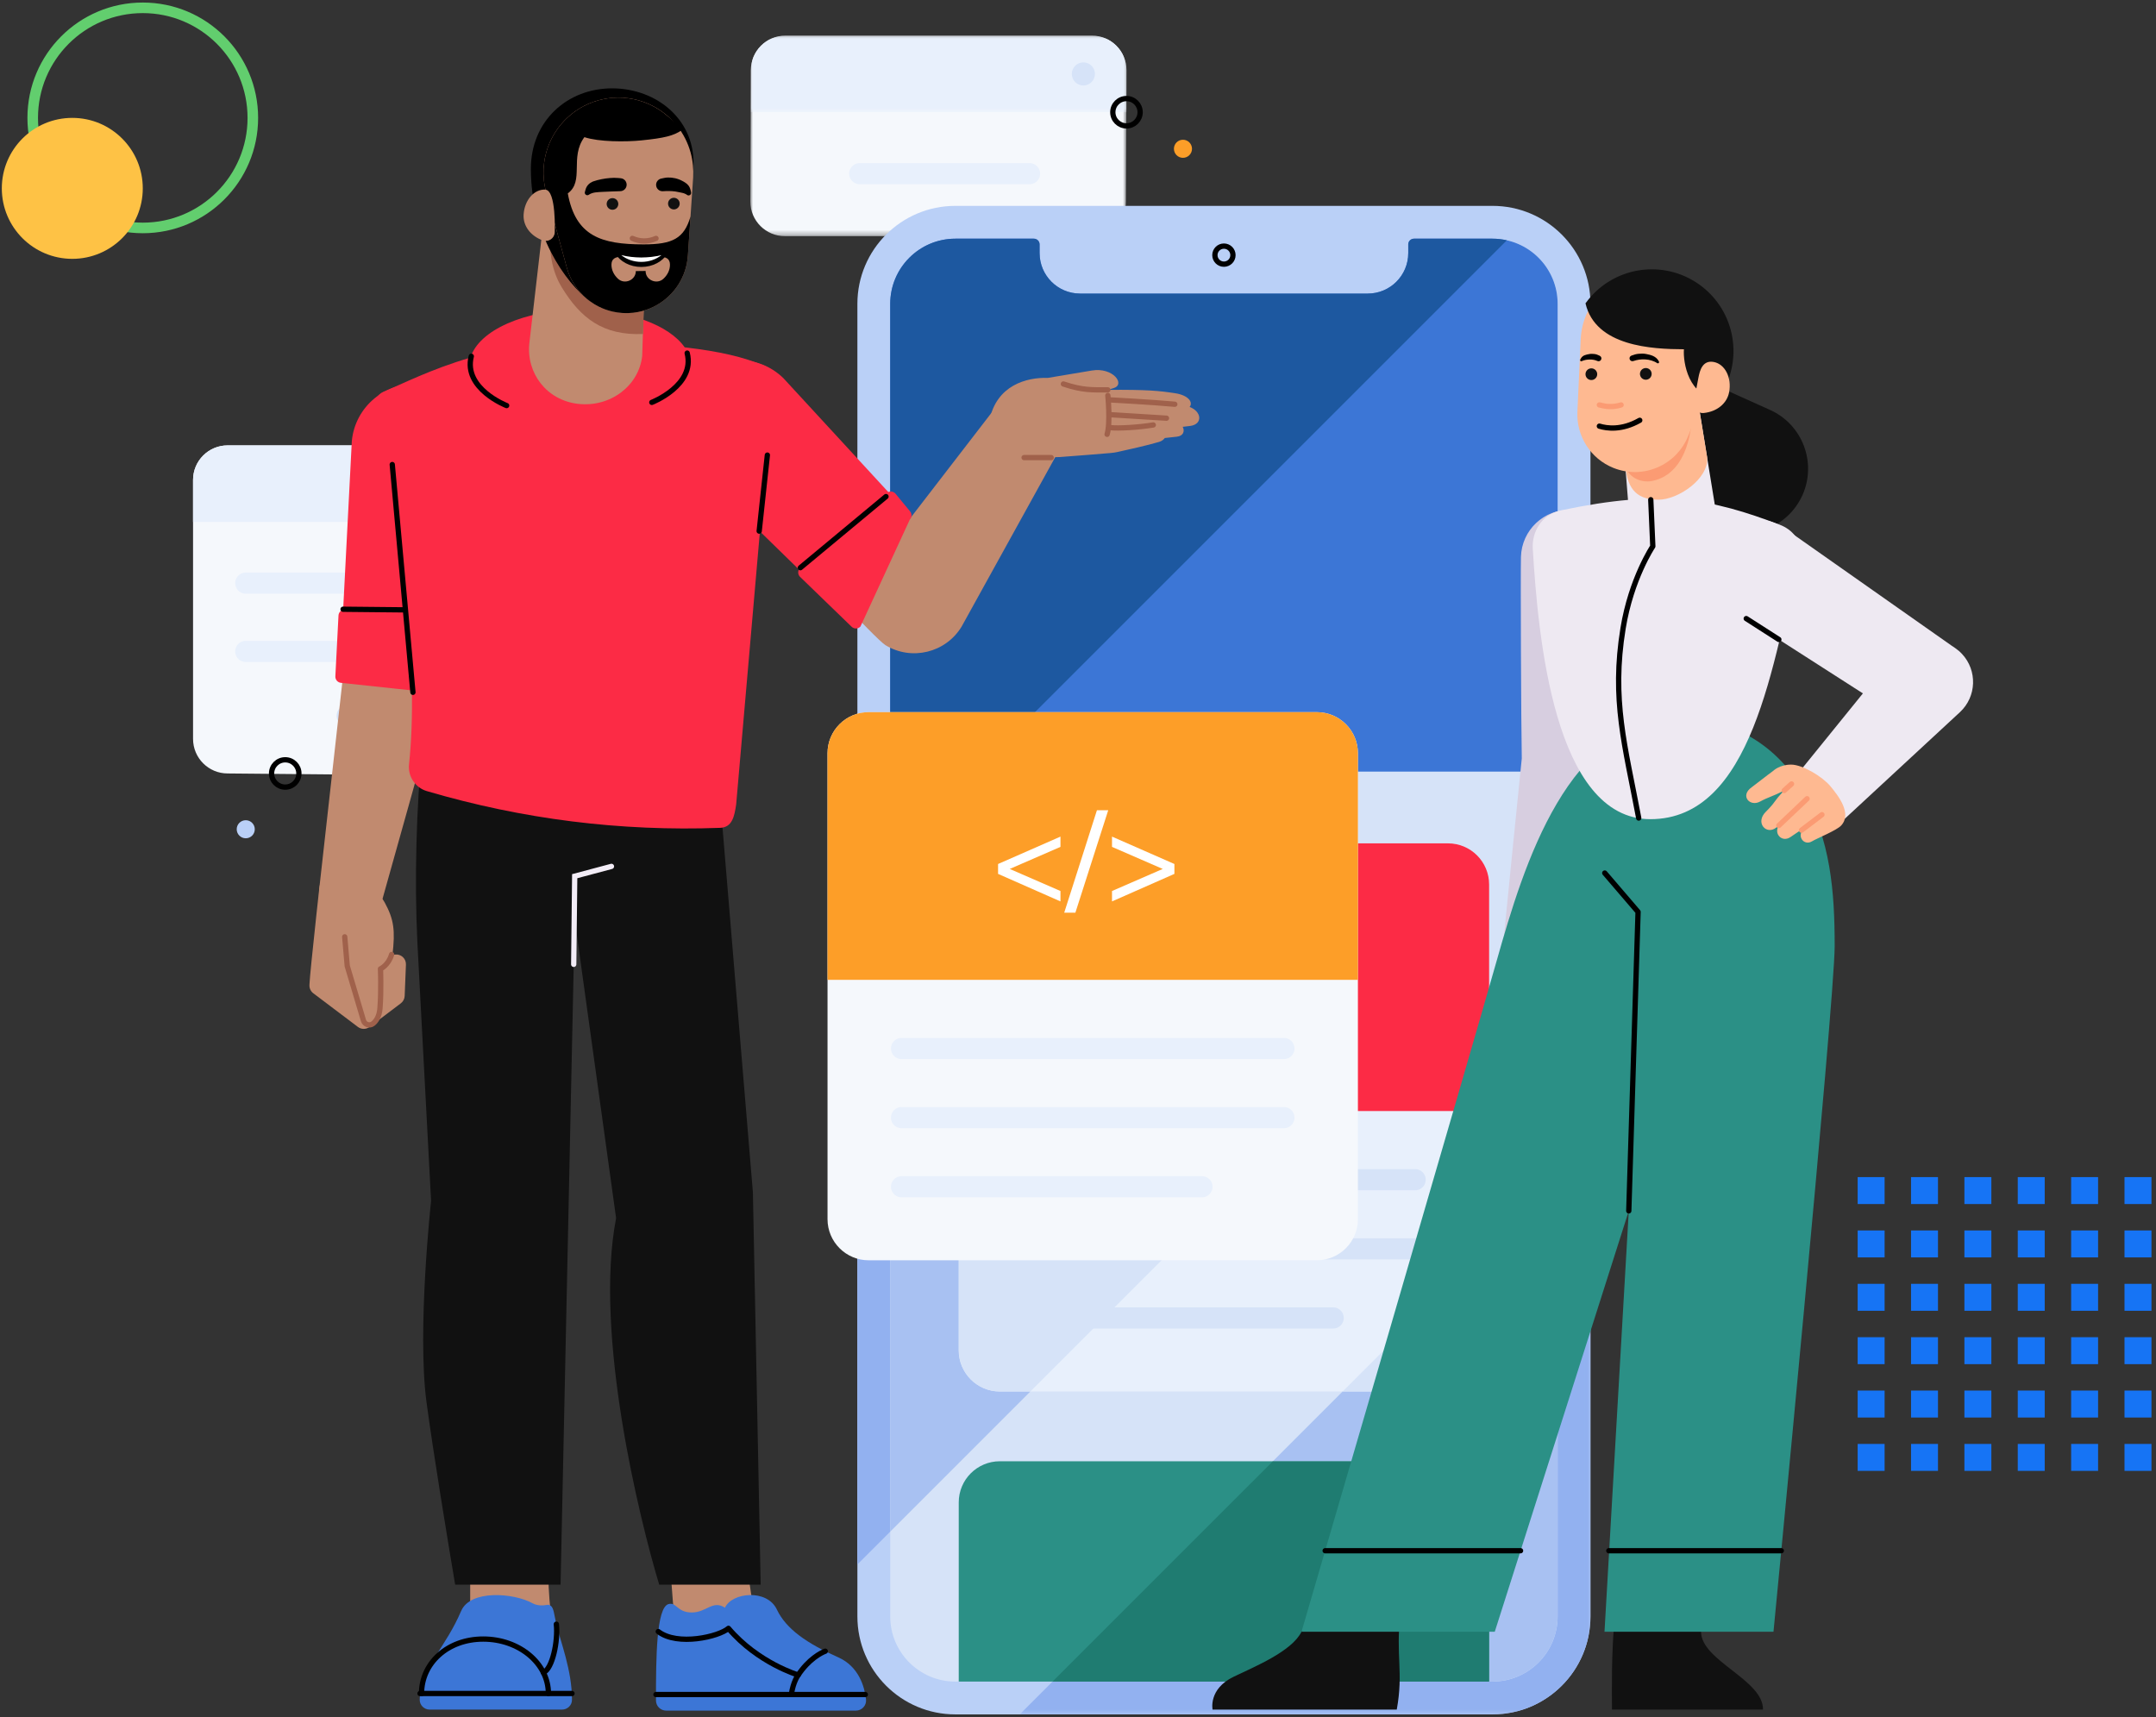 <svg width="408" height="325" viewBox="0 0 408 325" fill="none" xmlns="http://www.w3.org/2000/svg">
<rect x="0" y="0" width="408" height="325" fill="#333333" stroke="none"/>
<path fill-rule="evenodd" clip-rule="evenodd" d="M114.36 147.025L43.074 146.371C39.462 146.371 36.533 143.443 36.533 139.83V90.828C36.533 87.215 39.462 84.287 43.074 84.287H114.36C117.973 84.287 120.901 87.215 120.901 90.828V139.83C120.901 143.443 117.973 147.025 114.36 147.025Z" fill="#F5F8FC"/>
<path d="M65.702 135.455H91.732" stroke="#D6E3F8" stroke-width="4" stroke-linecap="round" stroke-linejoin="round"/>
<path d="M46.504 123.275H110.93" stroke="#E8F0FC" stroke-width="4" stroke-linecap="round" stroke-linejoin="round"/>
<path d="M46.504 110.352H110.93" stroke="#E8F0FC" stroke-width="4" stroke-linecap="round" stroke-linejoin="round"/>
<path fill-rule="evenodd" clip-rule="evenodd" d="M120.901 98.782V90.828C120.901 87.215 117.973 84.287 114.36 84.287H43.074C39.462 84.287 36.533 87.215 36.533 90.828V98.782H120.901Z" fill="#E8F0FC"/>
<path fill-rule="evenodd" clip-rule="evenodd" d="M115.307 91.535C115.307 90.326 114.327 89.347 113.119 89.347C111.911 89.347 110.932 90.326 110.932 91.535C110.932 92.743 111.911 93.723 113.119 93.723C114.327 93.723 115.307 92.743 115.307 91.535Z" fill="white"/>
<mask id="mask0" mask-type="alpha" maskUnits="userSpaceOnUse" x="141" y="6" width="73" height="39">
<path d="M141.992 6.744H213.173V44.692H141.992V6.744Z" fill="white"/>
</mask>
<g mask="url(#mask0)">
<path fill-rule="evenodd" clip-rule="evenodd" d="M206.529 44.692H148.532C144.92 44.692 141.992 41.764 141.992 38.152L142.095 13.285C142.095 9.673 145.023 6.744 148.636 6.744H206.633C210.245 6.744 213.173 9.673 213.173 13.285L213.07 38.152C213.07 41.764 210.141 44.692 206.529 44.692Z" fill="#F5F8FC"/>
</g>
<mask id="mask1" mask-type="alpha" maskUnits="userSpaceOnUse" x="142" y="6" width="72" height="16">
<path d="M142.095 6.744H213.174V21.239H142.095V6.744Z" fill="white"/>
</mask>
<g mask="url(#mask1)">
<path fill-rule="evenodd" clip-rule="evenodd" d="M213.174 21.239V13.284C213.174 9.672 210.245 6.744 206.633 6.744H148.636C145.023 6.744 142.095 9.672 142.095 13.284V21.239H213.174Z" fill="#E8F0FC"/>
</g>
<path fill-rule="evenodd" clip-rule="evenodd" d="M207.205 13.992C207.205 12.783 206.225 11.804 205.016 11.804C203.809 11.804 202.829 12.783 202.829 13.992C202.829 15.2 203.809 16.18 205.016 16.18C206.225 16.18 207.205 15.2 207.205 13.992Z" fill="#D6E3F8"/>
<path d="M162.694 32.865H194.83" stroke="#E8F0FC" stroke-width="4" stroke-linecap="round" stroke-linejoin="round"/>
<path fill-rule="evenodd" clip-rule="evenodd" d="M282.433 324.439H180.798C170.555 324.439 162.252 316.136 162.252 305.893V57.503C162.252 47.261 170.555 38.958 180.798 38.958H282.433C292.675 38.958 300.979 47.261 300.979 57.503V305.893C300.979 316.136 292.675 324.439 282.433 324.439Z" fill="#BAD0F7"/>
<path fill-rule="evenodd" clip-rule="evenodd" d="M282.431 45.169H267.581C266.982 45.169 266.497 45.654 266.497 46.252V47.895C266.497 52.128 263.065 55.559 258.832 55.559H204.398C200.164 55.559 196.733 52.128 196.733 47.895V46.252C196.733 45.654 196.247 45.169 195.649 45.169H180.798C173.985 45.169 168.463 50.691 168.463 57.503V305.893C168.463 312.706 173.985 318.229 180.798 318.229H282.432C289.245 318.229 294.767 312.706 294.767 305.893V57.503C294.767 50.691 289.244 45.169 282.431 45.169Z" fill="#D6E3F8"/>
<path fill-rule="evenodd" clip-rule="evenodd" d="M294.767 146.022V57.503C294.767 50.691 289.244 45.168 282.431 45.168H267.581C266.982 45.168 266.496 45.653 266.496 46.252V47.895C266.496 52.128 263.065 55.559 258.832 55.559H204.398C200.164 55.559 196.733 52.128 196.733 47.895V46.252C196.733 45.653 196.247 45.168 195.649 45.168H180.798C173.985 45.168 168.463 50.691 168.463 57.503V146.022H294.767Z" fill="#3C76D6"/>
<path fill-rule="evenodd" clip-rule="evenodd" d="M285.152 45.479C284.276 45.282 283.367 45.168 282.431 45.168H267.581C266.982 45.168 266.497 45.654 266.497 46.252V47.895C266.497 52.128 263.065 55.559 258.832 55.559H204.398C200.164 55.559 196.733 52.128 196.733 47.895V46.252C196.733 45.654 196.247 45.168 195.649 45.168H180.798C173.985 45.168 168.463 50.691 168.463 57.503V146.022H184.607C218.122 112.508 251.637 78.993 285.152 45.479Z" fill="#1D58A0"/>
<path fill-rule="evenodd" clip-rule="evenodd" d="M281.801 318.229V284.315C281.801 280.018 278.318 276.534 274.021 276.534H189.213C184.915 276.534 181.432 280.018 181.432 284.315V318.229H281.801Z" fill="#2B9086"/>
<path fill-rule="evenodd" clip-rule="evenodd" d="M274.02 263.329H189.212C184.915 263.329 181.431 259.845 181.431 255.548V167.378C181.431 163.081 184.915 159.597 189.212 159.597H274.02C278.317 159.597 281.801 163.081 281.801 167.378V255.548C281.801 259.845 278.317 263.329 274.02 263.329Z" fill="#E8F0FC"/>
<path fill-rule="evenodd" clip-rule="evenodd" d="M281.801 210.253V167.379C281.801 163.082 278.318 159.599 274.021 159.599H189.213C184.915 159.599 181.432 163.082 181.432 167.379V210.253H281.801Z" fill="#FC2B45"/>
<path d="M195.433 223.252H267.799" stroke="#D6E3F8" stroke-width="4" stroke-linecap="round" stroke-linejoin="round"/>
<path d="M195.433 236.333H267.799" stroke="#D6E3F8" stroke-width="4" stroke-linecap="round" stroke-linejoin="round"/>
<path d="M195.433 249.414H252.293" stroke="#D6E3F8" stroke-width="4" stroke-linecap="round" stroke-linejoin="round"/>
<mask id="mask2" mask-type="alpha" maskUnits="userSpaceOnUse" x="192" y="216" width="109" height="109">
<path d="M192.97 216.432H300.98V324.44H192.97V216.432Z" fill="white"/>
</mask>
<g mask="url(#mask2)">
<path fill-rule="evenodd" clip-rule="evenodd" d="M300.98 216.432L294.769 222.643V305.894C294.769 312.706 289.246 318.229 282.434 318.229H281.802H199.181L192.97 324.44H282.434C287.875 324.44 292.769 322.096 296.162 318.364C296.361 318.144 296.556 317.92 296.745 317.69C297.123 317.232 297.479 316.756 297.813 316.263C298.146 315.77 298.456 315.26 298.741 314.734C300.169 312.106 300.98 309.095 300.98 305.894V216.432Z" fill="#92B1F0"/>
</g>
<path fill-rule="evenodd" clip-rule="evenodd" d="M281.801 255.549C281.801 259.846 278.317 263.329 274.02 263.329H254.08L240.875 276.535H274.02C278.317 276.535 281.801 280.018 281.801 284.315V318.228H282.433C289.246 318.228 294.768 312.706 294.768 305.894V222.643L281.801 235.61V255.549Z" fill="#A8C1F2"/>
<path fill-rule="evenodd" clip-rule="evenodd" d="M274.02 276.535H240.875L199.18 318.229H281.801V284.315C281.801 280.018 278.317 276.535 274.02 276.535Z" fill="#1F7C71"/>
<path fill-rule="evenodd" clip-rule="evenodd" d="M274.02 263.33C278.317 263.33 281.8 259.846 281.8 255.549V235.61L254.08 263.33H274.02Z" fill="#D6E3F8"/>
<path fill-rule="evenodd" clip-rule="evenodd" d="M168.462 210.253H162.252V296.062L168.462 289.852V210.253Z" fill="#92B1F0"/>
<path fill-rule="evenodd" clip-rule="evenodd" d="M194.986 263.33H189.212C184.915 263.33 181.431 259.846 181.431 255.549V210.253H181.43H168.463V289.851L194.986 263.33Z" fill="#A8C1F2"/>
<path fill-rule="evenodd" clip-rule="evenodd" d="M195.434 249.414H208.903L221.984 236.333H195.434H221.984L235.065 223.252H195.434H235.065L248.065 210.253H181.432V255.549C181.432 259.846 184.915 263.33 189.213 263.33H194.986L208.903 249.414H195.434Z" fill="#D6E3F8"/>
<path fill-rule="evenodd" clip-rule="evenodd" d="M249.189 238.501H164.382C160.084 238.501 156.6 235.017 156.6 230.72V142.55C156.6 138.253 160.084 134.769 164.382 134.769H249.189C253.486 134.769 256.97 138.253 256.97 142.55V230.72C256.97 235.017 253.486 238.501 249.189 238.501Z" fill="#F5F8FC"/>
<path fill-rule="evenodd" clip-rule="evenodd" d="M256.971 185.425V142.551C256.971 138.254 253.487 134.771 249.19 134.771H164.382C160.085 134.771 156.601 138.254 156.601 142.551V185.425H256.971Z" fill="#FD9E28"/>
<path d="M170.604 198.423H242.969" stroke="#E8F0FC" stroke-width="4" stroke-linecap="round" stroke-linejoin="round"/>
<path d="M170.604 211.503H242.969" stroke="#E8F0FC" stroke-width="4" stroke-linecap="round" stroke-linejoin="round"/>
<path d="M170.604 224.584H227.463" stroke="#E8F0FC" stroke-width="4" stroke-linecap="round" stroke-linejoin="round"/>
<path fill-rule="evenodd" clip-rule="evenodd" d="M56.562 146.371C56.562 144.944 55.404 143.787 53.977 143.787C52.549 143.787 51.392 144.944 51.392 146.371C51.392 147.799 52.549 148.956 53.977 148.956C55.404 148.956 56.562 147.799 56.562 146.371Z" stroke="black" stroke-linecap="round" stroke-linejoin="round"/>
<path fill-rule="evenodd" clip-rule="evenodd" d="M215.758 21.239C215.758 19.811 214.601 18.654 213.174 18.654C211.746 18.654 210.589 19.811 210.589 21.239C210.589 22.666 211.746 23.823 213.174 23.823C214.601 23.823 215.758 22.666 215.758 21.239Z" stroke="black" stroke-linecap="round" stroke-linejoin="round"/>
<path fill-rule="evenodd" clip-rule="evenodd" d="M225.573 28.157C225.573 27.212 224.807 26.447 223.863 26.447C222.918 26.447 222.153 27.212 222.153 28.157C222.153 29.101 222.918 29.867 223.863 29.867C224.807 29.867 225.573 29.101 225.573 28.157Z" fill="#FD9E28"/>
<path fill-rule="evenodd" clip-rule="evenodd" d="M48.214 156.93C48.214 155.987 47.449 155.221 46.505 155.221C45.56 155.221 44.794 155.987 44.794 156.93C44.794 157.875 45.56 158.64 46.505 158.64C47.449 158.64 48.214 157.875 48.214 156.93Z" fill="#BAD0F7"/>
<path fill-rule="evenodd" clip-rule="evenodd" d="M233.325 48.283C233.325 47.339 232.559 46.573 231.616 46.573C230.671 46.573 229.905 47.339 229.905 48.283C229.905 49.227 230.671 49.993 231.616 49.993C232.559 49.993 233.325 49.227 233.325 48.283Z" stroke="black" stroke-linecap="round" stroke-linejoin="round"/>
<path fill-rule="evenodd" clip-rule="evenodd" d="M305.523 306.547C304.925 313.483 305.045 318.505 305.045 323.528H333.625C333.744 317.908 321.905 314.278 321.905 308.798V305.668C321.905 301.16 318.251 297.506 313.743 297.506C309.403 297.506 305.821 300.902 305.592 305.237L305.523 306.547Z" fill="#111111"/>
<path fill-rule="evenodd" clip-rule="evenodd" d="M246.294 308.798C244.453 312.536 237.327 315.443 233.437 317.322C228.633 319.642 229.468 323.528 229.468 323.528H264.324C265.622 316.331 264.099 313.57 265.003 305.351C267.648 294.57 251.876 293.463 248.362 304.514C248.362 304.514 247.639 306.43 246.294 308.798Z" fill="#111111"/>
<path fill-rule="evenodd" clip-rule="evenodd" d="M318.812 83.698C316.044 89.848 318.786 97.079 324.936 99.846C331.087 102.614 338.316 99.872 341.085 93.722C343.853 87.571 341.111 80.342 334.96 77.573L323.824 72.561L318.812 83.698Z" fill="#111111"/>
<path fill-rule="evenodd" clip-rule="evenodd" d="M324.88 102.38C327.7 98.18 333.39 97.059 337.591 99.879L369.36 122.214L369.972 122.624C370.442 122.943 370.884 123.319 371.288 123.752C374.223 126.895 374.056 131.821 370.913 134.757L348.94 155.098C346.695 157.199 343.182 157.334 340.776 155.302C338.183 153.11 337.856 149.232 340.047 146.638L352.536 131.22L327.801 115.356C327.669 115.277 327.511 115.178 327.381 115.091C323.18 112.271 322.061 106.58 324.88 102.38Z" fill="#EEE9F2"/>
<path fill-rule="evenodd" clip-rule="evenodd" d="M284.089 182.862C284.322 179.484 287.981 143.535 287.981 143.535C287.855 137.305 287.738 108.563 287.825 105.386C287.964 100.331 292.174 96.345 297.23 96.484C302.249 96.621 306.213 100.777 306.135 105.783C306.084 108.961 304.73 137.541 304.326 143.89C304.326 143.89 296.995 181.38 296.23 184.679L284.089 182.862Z" fill="#D7CEE0"/>
<path fill-rule="evenodd" clip-rule="evenodd" d="M246.294 308.798C246.294 308.798 278.089 200.001 283.235 181.807C288.364 163.673 296.743 135.97 318.246 135.97C328.086 135.97 336.648 141.436 341.065 149.497H341.066C341.069 149.503 341.072 149.509 341.076 149.516C341.099 149.556 341.121 149.597 341.144 149.639C346.461 158.935 347.192 168.81 347.192 179.05C347.192 189.341 335.614 308.798 335.614 308.798H303.635L308.23 229.148L282.868 308.798H246.294Z" fill="#2B9086"/>
<path fill-rule="evenodd" clip-rule="evenodd" d="M336.837 99.318C339.164 100.199 341.009 102.362 340.486 104.593C335.565 125.579 331.581 155.024 312.305 155.024C294.079 155.024 291.055 120.293 290.059 103.816C289.883 100.891 291.503 97.401 295.437 96.573C314.764 92.503 323.863 94.4 336.837 99.318Z" fill="#EEE9F2"/>
<path d="M336.627 121.016L330.458 117.06" stroke="black" stroke-linecap="round" stroke-linejoin="round"/>
<path d="M308.23 229.148L309.986 172.569L303.682 165.216" stroke="black" stroke-linecap="round" stroke-linejoin="round"/>
<path d="M337.089 293.464H304.453" stroke="black" stroke-linecap="round" stroke-linejoin="round"/>
<path d="M287.75 293.464H250.774" stroke="black" stroke-linecap="round" stroke-linejoin="round"/>
<path fill-rule="evenodd" clip-rule="evenodd" d="M308.548 100.471L306.811 78.745L321.584 77.543L325.006 98.556C322.623 105.741 310.008 104.741 308.548 100.471Z" fill="#EEE9F2"/>
<path fill-rule="evenodd" clip-rule="evenodd" d="M313.851 94.567C317.543 94.567 323.41 90.624 323.061 86.538L321.583 77.543L306.81 78.744L307.537 87.8C307.886 91.886 309.154 94.567 313.851 94.567Z" fill="#FEB991"/>
<path fill-rule="evenodd" clip-rule="evenodd" d="M312.557 91.035C318.619 89.891 320.238 82.695 320.199 77.655L306.811 78.744L307.257 84.302C307.474 86.856 307.601 88.429 307.601 88.429C308.491 90.624 310.827 91.362 312.557 91.035Z" fill="#FB9B73"/>
<path d="M312.392 94.567L312.777 103.391C312.777 103.391 308.687 109.47 307.148 118.907C304.936 132.472 307.512 141.025 310.108 154.808" stroke="black" stroke-linecap="round" stroke-linejoin="round"/>
<path fill-rule="evenodd" clip-rule="evenodd" d="M331.491 148.982C331.96 148.655 334.237 146.839 335.567 145.875C335.567 145.875 336.746 144.704 338.931 144.696C341.117 144.688 344.876 146.977 346.377 148.778C347.878 150.579 350.52 153.955 348.418 156.229C347.568 157.149 343.869 158.635 342.876 159.229C341.318 160.159 339.77 158.037 341.554 156.692C342.521 155.962 342.314 156.123 342.633 155.881C342.63 155.879 342.626 155.877 342.622 155.875C341.19 156.817 339.779 157.749 338.833 158.405C337.259 159.495 335.591 157.82 336.628 156.217C336.459 156.353 336.292 156.487 336.144 156.606C334.281 158.107 332.072 155.696 334.165 153.622C336.142 151.663 335.55 151.737 337.641 149.607C335.468 150.716 334.588 150.863 333.088 151.683C331.118 152.759 329.222 150.564 331.491 148.982Z" fill="#FEB991"/>
<path d="M336.627 156.218L341.97 151.151" stroke="#FB9B73" stroke-linecap="round" stroke-linejoin="round"/>
<path d="M340.917 157.106L344.783 154.176" stroke="#FB9B73" stroke-linecap="round" stroke-linejoin="round"/>
<path d="M337.641 149.607L339.025 148.357" stroke="#FB9B73" stroke-linecap="round" stroke-linejoin="round"/>
<path fill-rule="evenodd" clip-rule="evenodd" d="M324.591 69.679L319.476 82.488C317.248 88.067 310.919 90.784 305.339 88.556C300.928 86.795 298.31 82.451 298.506 77.96L299.133 64.182C299.464 56.895 305.64 51.258 312.926 51.589C320.213 51.92 325.851 58.095 325.519 65.381C325.451 66.88 325.113 68.358 324.591 69.679Z" fill="#FEB991"/>
<path fill-rule="evenodd" clip-rule="evenodd" d="M300.039 57.407C305.018 50.475 314.673 48.892 321.605 53.871C328.536 58.85 330.119 68.504 325.141 75.436C319.549 75.133 318.472 68.586 318.664 66.097C312.597 66.077 301.936 65.546 300.039 57.407Z" fill="#111111"/>
<path fill-rule="evenodd" clip-rule="evenodd" d="M321.405 71.485L320.528 76.111C320.313 77.253 321.261 78.279 322.417 78.159C324.912 77.901 326.811 76.367 327.217 74.222C327.739 71.467 326.441 68.907 324.317 68.504C322.194 68.102 321.667 70.104 321.405 71.485Z" fill="#FEB991"/>
<path fill-rule="evenodd" clip-rule="evenodd" d="M300.039 70.813C300.039 71.425 300.535 71.921 301.148 71.921C301.76 71.921 302.257 71.425 302.257 70.813C302.257 70.201 301.76 69.704 301.148 69.704C300.535 69.704 300.039 70.201 300.039 70.813Z" fill="#111111"/>
<path fill-rule="evenodd" clip-rule="evenodd" d="M310.343 70.755C310.343 71.367 310.839 71.864 311.451 71.864C312.064 71.864 312.56 71.367 312.56 70.755C312.56 70.143 312.064 69.647 311.451 69.647C310.839 69.647 310.343 70.143 310.343 70.755Z" fill="#111111"/>
<path fill-rule="evenodd" clip-rule="evenodd" d="M302.282 68.314C301.866 68.121 301.369 68.03 300.853 68.037C300.596 68.042 300.332 68.058 300.072 68.11C299.82 68.168 299.547 68.232 299.329 68.342C299.224 68.395 299.097 68.353 299.044 68.248C299.011 68.185 299.014 68.113 299.045 68.054L299.129 67.895C299.495 67.2 300.144 67.125 300.75 67.005C301.059 66.941 301.384 66.96 301.707 66.992C302.031 67.021 302.354 67.138 302.649 67.289L302.757 67.344C303.022 67.48 303.127 67.805 302.991 68.071C302.858 68.329 302.543 68.436 302.282 68.314Z" fill="black"/>
<path fill-rule="evenodd" clip-rule="evenodd" d="M308.792 67.277C309.217 67.116 309.666 66.978 310.13 66.95C310.59 66.9 311.06 66.904 311.516 66.991C311.972 67.07 312.422 67.184 312.842 67.373C313.258 67.573 313.64 67.858 313.882 68.319L313.937 68.424C313.996 68.537 313.954 68.676 313.84 68.735C313.761 68.778 313.666 68.768 313.598 68.718C313.305 68.506 312.914 68.349 312.544 68.228C312.165 68.11 311.772 68.044 311.38 68.019C310.598 67.961 309.817 68.079 309.087 68.326C308.803 68.421 308.495 68.269 308.399 67.985C308.305 67.708 308.449 67.407 308.721 67.303L308.792 67.277Z" fill="black"/>
<path d="M310.305 79.539C306.924 81.476 304.102 81.088 302.663 80.646" stroke="black" stroke-linecap="round" stroke-linejoin="round"/>
<path d="M306.778 76.63C305.063 77.153 303.825 76.925 302.664 76.63" stroke="#FB9B73" stroke-linecap="round"/>
<path fill-rule="evenodd" clip-rule="evenodd" d="M199.84 75.114C196.558 72.454 191.74 72.957 189.079 76.239L172.138 98.222L165.03 91.059C161.415 95.786 156.897 99.861 152.309 103.599C151.813 104.004 151.309 104.395 150.81 104.793C150.81 104.793 165.708 120.964 167.565 122.095C172.51 125.104 178.959 123.535 181.969 118.59L201.759 82.778C203.723 79.558 202.851 77.556 199.84 75.114Z" fill="#C18A6F"/>
<path fill-rule="evenodd" clip-rule="evenodd" d="M225.124 77.014C225.827 76.141 224.916 74.802 222.378 74.415C219.286 73.944 217.133 73.728 209.651 73.778C210.026 73.66 210.376 73.555 210.679 73.469C213.095 72.789 210.636 69.429 206.595 70.124C203.419 70.67 198.296 71.514 198.296 71.514C194.285 71.38 188.593 72.899 187.256 79.505C185.921 86.111 190.653 86.552 196.195 86.51C197.848 86.497 199.226 86.56 200.562 86.492V86.492L200.588 86.49C201.835 86.425 210.16 85.731 210.16 85.731C210.596 85.696 211.026 85.633 211.454 85.541C213.046 85.195 217.189 84.277 219.353 83.625C219.844 83.477 220.194 83.208 220.424 82.89C221.372 82.79 222.172 82.703 222.704 82.641C223.932 82.501 224.24 81.615 223.82 80.771C224.385 80.717 224.883 80.661 225.282 80.601C227.645 80.25 227.4 77.861 225.124 77.014Z" fill="#C18A6F"/>
<path d="M201.234 72.666C204.891 73.886 206.604 73.782 209.648 73.777" stroke="#A0614B" stroke-linecap="round" stroke-linejoin="round"/>
<path d="M209.648 74.832C209.648 74.832 210.169 80.037 209.507 82.194" stroke="#A0614B" stroke-linecap="round" stroke-linejoin="round"/>
<path d="M222.318 76.501C218.042 76.098 209.742 75.658 209.742 75.658" stroke="#A0614B" stroke-linecap="round" stroke-linejoin="round"/>
<path d="M220.744 79.14L210.015 78.471" stroke="#A0614B" stroke-linecap="round" stroke-linejoin="round"/>
<path d="M218.247 80.419C215.557 80.866 211.582 81.122 210.015 80.917" stroke="#A0614B" stroke-linecap="round" stroke-linejoin="round"/>
<path d="M193.8 86.597H198.929" stroke="#A0614B" stroke-linecap="round" stroke-linejoin="round"/>
<path fill-rule="evenodd" clip-rule="evenodd" d="M172.172 96.716L169.43 93.391C169.081 93.02 168.546 92.924 168.1 93.117L148.225 71.54C143.5 66.945 135.945 67.051 131.351 71.776C126.755 76.5 126.861 84.055 131.586 88.649L151.191 107.778C150.955 108.226 151.022 108.795 151.41 109.171L161.157 118.605C161.626 119.059 162.376 119.044 162.828 118.572L172.165 98.336C172.597 97.884 172.6 97.172 172.172 96.716Z" fill="#FC2B45"/>
<path d="M167.665 93.973L151.462 107.432" stroke="black" stroke-linecap="round" stroke-linejoin="round"/>
<path fill-rule="evenodd" clip-rule="evenodd" d="M64.809 128.853L67.514 83.197C68.226 77.508 73.415 73.473 79.105 74.185C84.343 74.84 88.178 79.292 88.198 84.433L82.869 132.571C82.841 132.873 72.085 171.178 72.085 171.178C70.634 175.011 67.658 176.995 63.825 175.544C60.689 174.357 60.188 171.416 60.409 168.234L64.809 128.853Z" fill="#C18A6F"/>
<path fill-rule="evenodd" clip-rule="evenodd" d="M74.755 180.64C74.582 180.661 74.417 180.71 74.262 180.776C74.817 176.074 74.54 173.999 72.836 170.855C70.587 166.705 61.197 161.182 60.408 168.234C60.408 168.234 59.487 176.528 58.945 181.959V181.962C58.739 184.022 58.587 185.672 58.562 186.297C58.561 186.305 58.566 186.314 58.566 186.323L58.557 186.424C58.533 187.028 58.805 187.605 59.289 187.97L67.723 194.336C68.381 194.833 69.288 194.832 69.945 194.335L75.85 189.872C76.29 189.539 76.558 189.027 76.58 188.476L76.82 182.545C76.867 181.409 75.884 180.503 74.755 180.64Z" fill="#C18A6F"/>
<path d="M65.234 177.287L65.71 182.802L68.782 193.127C69.009 193.893 69.942 194.215 70.572 193.721C71.184 193.242 71.786 192.371 71.909 190.789C72.176 187.367 72.001 183.35 72.001 183.35C72.001 183.35 73.502 182.694 74.108 180.627" stroke="#A0614B" stroke-linecap="round" stroke-linejoin="round"/>
<path fill-rule="evenodd" clip-rule="evenodd" d="M79.619 72.723C73.06 72.082 67.223 76.88 66.581 83.439L64.935 115.397C64.45 115.525 64.083 115.955 64.056 116.477L63.463 127.989C63.431 128.614 63.892 129.154 64.514 129.221L85.357 131.443C86.007 131.513 86.588 131.04 86.654 130.389L88.006 116.892C88.057 116.378 87.771 115.916 87.335 115.71L90.334 85.76C90.975 79.201 86.178 73.364 79.619 72.723Z" fill="#FC2B45"/>
<path d="M64.923 115.295L76.445 115.411" stroke="black" stroke-linecap="round" stroke-linejoin="round"/>
<path fill-rule="evenodd" clip-rule="evenodd" d="M88.978 297.754V305.16C88.978 307.023 89.623 311.019 93.834 312.639C98.422 314.406 105.033 312.814 104.248 305.538C103.817 301.544 103.73 298.728 103.781 296.787C103.886 292.844 100.829 289.478 96.885 289.379C92.979 289.28 88.978 291.184 88.978 297.754Z" fill="#C18A6F"/>
<path fill-rule="evenodd" clip-rule="evenodd" d="M127.008 298.761C127.462 305.22 127.737 306.86 127.737 309.135C127.737 315.958 144.562 315.343 142.785 305.455C142.23 302.365 141.913 300.263 141.746 298.744C141.231 294.059 137.102 290.489 132.417 291.002C129.257 291.348 126.619 293.236 127.008 298.761Z" fill="#C18A6F"/>
<path fill-rule="evenodd" clip-rule="evenodd" d="M80.709 265.32C82.003 275.022 84.701 291.364 86.132 299.882H106.082L108.755 173.97L116.589 230.523C112.365 252.434 121.019 287.514 124.746 299.882H143.95L142.478 225.637L136.06 148.601C129.151 93.753 79.771 105.718 79.965 141.151C78.752 152.603 78.423 166.746 78.98 178.249L81.578 227.251C81.578 227.251 78.901 251.76 80.709 265.32Z" fill="#111111"/>
<path fill-rule="evenodd" clip-rule="evenodd" d="M144.56 69.177C140.664 67.564 136.305 66.517 129.566 65.728C126.692 61.578 118.922 58.603 109.783 58.603C99.272 58.603 90.567 62.538 89.045 67.669C81.499 69.883 76.161 72.647 72.545 74.151C71.481 74.594 70.882 75.724 71.102 76.856C76.306 103.535 79.268 126.896 77.405 144.653C77.166 146.935 78.584 149.068 80.786 149.716C98.909 155.043 117.407 157.359 136.28 156.664C138.573 156.58 138.983 154.482 139.314 152.213L146.029 75.051C146.395 73.118 146.377 69.929 144.56 69.177Z" fill="#FC2B45"/>
<path d="M74.231 87.912L78.142 131.015" stroke="black" stroke-linecap="round" stroke-linejoin="round"/>
<path fill-rule="evenodd" clip-rule="evenodd" d="M126.507 303.561C124.205 304.218 124.133 313.722 124.135 321.8C124.135 322.862 124.995 323.72 126.058 323.72H161.972C163.121 323.72 164.019 322.723 163.885 321.582C163.603 319.175 162.524 315.375 158.633 313.641C152.703 311 148.762 308.291 147.008 304.58C145.161 300.674 138.526 301.323 137.192 304.244C134.851 302.734 133.715 305.15 130.911 305.15C128.109 305.15 128.016 303.129 126.507 303.561Z" fill="#3C76D6"/>
<path d="M124.571 308.762C128.205 311.575 136.072 309.728 137.851 308.155C143.428 314.722 151.054 316.979 151.054 316.979C151.054 316.979 150.09 318.252 149.753 320.679" stroke="black" stroke-linecap="round" stroke-linejoin="round"/>
<path d="M151.054 316.978C153.04 313.984 155.373 312.775 156.176 312.481" stroke="black" stroke-linecap="round" stroke-linejoin="round"/>
<path d="M163.748 320.679H124.134" stroke="black" stroke-linecap="round" stroke-linejoin="round"/>
<path d="M143.668 100.509L145.215 86.124" stroke="black" stroke-linecap="round" stroke-linejoin="round"/>
<path d="M89.184 67.424C87.626 73.557 95.876 76.752 95.876 76.752" stroke="black" stroke-linecap="round" stroke-linejoin="round"/>
<path d="M130.042 66.818C131.6 72.951 123.35 76.147 123.35 76.147" stroke="black" stroke-linecap="round" stroke-linejoin="round"/>
<path fill-rule="evenodd" clip-rule="evenodd" d="M109.474 76.437C115.509 77.088 120.907 73.017 121.531 67.345L122.186 46.284L102.628 43.75L100.177 64.917C99.553 70.59 103.439 75.786 109.474 76.437Z" fill="#C18A6F"/>
<path fill-rule="evenodd" clip-rule="evenodd" d="M122.186 46.284L121.698 63.206C114.106 63.527 109.882 60.212 106.322 54.397C104.418 51.287 103.85 47.584 104.217 43.956L122.186 46.284Z" fill="#A0614B"/>
<path fill-rule="evenodd" clip-rule="evenodd" d="M100.461 31.959C100.461 22.89 107.343 16.719 115.831 16.719C124.32 16.719 131.863 22.787 131.2 31.959C130.547 41.004 120.105 56.979 111.616 56.979C106.963 53.464 100.461 44.263 100.461 31.959Z" fill="black"/>
<path fill-rule="evenodd" clip-rule="evenodd" d="M131.171 33.595L130.176 48.365C129.742 54.798 124.176 59.662 117.742 59.228C112.655 58.885 108.548 55.314 107.266 50.663L103.358 36.385C101.29 28.834 105.735 21.038 113.286 18.971C120.836 16.905 128.633 21.349 130.7 28.9C131.125 30.452 131.267 32.074 131.171 33.595Z" fill="#C18A6F"/>
<path fill-rule="evenodd" clip-rule="evenodd" d="M125.698 33.675C126.151 33.579 126.603 33.573 127.066 33.617C127.527 33.662 128.015 33.77 128.497 33.953C128.738 34.036 128.949 34.158 129.122 34.244L129.368 34.373C129.444 34.418 129.511 34.472 129.643 34.543C130.101 34.826 130.508 35.242 130.677 35.964L130.777 36.392C130.837 36.652 130.676 36.911 130.416 36.973C130.264 37.008 130.109 36.966 129.997 36.873C129.938 36.825 129.749 36.703 129.594 36.648C129.432 36.577 129.255 36.524 129.074 36.488L128.416 36.354C128.195 36.307 128.001 36.267 127.813 36.239C127.444 36.184 127.062 36.162 126.661 36.151C126.261 36.134 125.847 36.166 125.433 36.188C124.765 36.223 124.197 35.711 124.162 35.044C124.131 34.442 124.546 33.919 125.118 33.798L125.698 33.675Z" fill="black"/>
<path fill-rule="evenodd" clip-rule="evenodd" d="M117.404 36.179L115.773 36.235L114.184 36.302C113.663 36.329 113.135 36.348 112.662 36.413C112.434 36.452 112.203 36.49 111.992 36.571C111.791 36.633 111.547 36.765 111.459 36.837C111.253 37.008 110.948 36.979 110.777 36.773C110.674 36.648 110.644 36.487 110.682 36.341L110.797 35.914C111.032 35.038 111.605 34.62 112.195 34.353C112.785 34.154 113.307 34.005 113.844 33.91C114.375 33.801 114.9 33.731 115.423 33.69C115.945 33.643 116.464 33.638 116.988 33.687L117.476 33.732C118.151 33.796 118.645 34.394 118.582 35.069C118.523 35.689 118.011 36.159 117.404 36.179Z" fill="black"/>
<path fill-rule="evenodd" clip-rule="evenodd" d="M114.805 38.595C114.805 39.203 115.298 39.697 115.906 39.697C116.514 39.697 117.007 39.203 117.007 38.595C117.007 37.987 116.514 37.494 115.906 37.494C115.298 37.494 114.805 37.987 114.805 38.595Z" fill="#111111"/>
<path fill-rule="evenodd" clip-rule="evenodd" d="M126.422 38.531C126.422 39.139 126.915 39.633 127.523 39.633C128.131 39.633 128.624 39.139 128.624 38.531C128.624 37.923 128.131 37.43 127.523 37.43C126.915 37.43 126.422 37.923 126.422 38.531Z" fill="#111111"/>
<path fill-rule="evenodd" clip-rule="evenodd" d="M106.21 23.486L106.222 23.485C107.33 22.174 108.681 21.054 110.232 20.205C110.254 20.193 110.277 20.181 110.298 20.169C110.883 19.854 111.496 19.578 112.135 19.344C112.203 19.318 112.271 19.294 112.34 19.27C112.65 19.162 112.963 19.06 113.285 18.972H113.285C113.286 18.972 113.286 18.972 113.287 18.972C113.561 18.896 113.837 18.832 114.113 18.773C114.195 18.756 114.277 18.742 114.36 18.726C114.561 18.687 114.761 18.652 114.962 18.622C115.047 18.61 115.132 18.597 115.217 18.587C115.444 18.557 115.673 18.533 115.9 18.514C115.947 18.511 115.993 18.505 116.039 18.502C116.327 18.482 116.612 18.47 116.898 18.467C116.916 18.467 116.934 18.468 116.952 18.468C117.217 18.467 117.482 18.473 117.746 18.486C117.79 18.489 117.834 18.491 117.877 18.495C118.139 18.511 118.401 18.533 118.66 18.563L118.704 18.567C121.63 18.921 124.366 20.185 126.529 22.139L126.541 22.138C127.127 22.667 128.688 23.887 129.182 24.512C127.552 25.726 125.594 26.136 121.39 26.566C118.365 26.875 113.307 26.859 110.589 25.955C107.763 29.778 110.631 34.267 107.448 36.597C108.932 44.709 113.782 46.25 121.786 46.25C127.31 46.25 129.459 45.122 130.674 40.966L130.175 48.365C130.04 50.375 129.403 52.233 128.395 53.823C127.992 54.458 127.529 55.052 127.016 55.595C125.732 56.953 124.129 57.999 122.337 58.619C121.263 58.99 120.12 59.209 118.937 59.249C118.542 59.262 118.144 59.255 117.742 59.228C117.424 59.207 117.11 59.173 116.8 59.127C116.49 59.081 116.185 59.022 115.884 58.953C114.981 58.744 114.122 58.43 113.316 58.027C113.048 57.892 112.786 57.748 112.53 57.594C111.507 56.978 110.588 56.212 109.802 55.327C109.41 54.884 109.051 54.413 108.728 53.915C108.083 52.921 107.586 51.826 107.265 50.663L105.077 42.669L103.357 36.385C102.076 31.705 103.298 26.932 106.21 23.486Z" fill="black"/>
<path fill-rule="evenodd" clip-rule="evenodd" d="M104.979 43.998C104.913 45.132 103.77 45.879 102.702 45.491C100.398 44.654 98.963 42.748 99.087 40.618C99.245 37.882 101.084 35.763 103.193 35.886C105.302 36.009 104.979 43.998 104.979 43.998Z" fill="#C18A6F"/>
<path fill-rule="evenodd" clip-rule="evenodd" d="M121.248 48.798C123.72 48.798 126.786 47.79 126.786 50.099C126.786 51.106 126.323 52.029 125.551 52.751C124.313 53.908 122.19 53.025 122.175 51.331V51.301C122.175 51.292 122.176 51.286 122.176 51.277C122.176 51.277 120.322 51.292 120.322 51.301C120.322 51.311 120.322 51.321 120.321 51.331C120.306 53.025 118.182 53.908 116.945 52.751C116.173 52.029 115.71 51.106 115.71 50.099C115.71 47.79 118.775 48.798 121.248 48.798Z" fill="#C18A6F"/>
<path d="M124.146 45.115C122.692 45.762 121.116 45.761 119.663 45.112" stroke="#A0614B" stroke-linecap="round" stroke-linejoin="round"/>
<path fill-rule="evenodd" clip-rule="evenodd" d="M121.367 48.729C123.111 48.729 124.773 48.453 126.315 47.971C125.405 49.482 123.534 50.521 121.367 50.521C119.201 50.521 117.33 49.482 116.421 47.971C117.961 48.453 119.624 48.729 121.367 48.729Z" fill="black"/>
<path fill-rule="evenodd" clip-rule="evenodd" d="M117.563 48.283C118.773 48.569 120.047 48.729 121.366 48.729C122.688 48.729 123.96 48.569 125.171 48.283C124.179 49.072 122.847 49.563 121.366 49.563C119.888 49.563 118.555 49.072 117.563 48.283Z" fill="white"/>
<path fill-rule="evenodd" clip-rule="evenodd" d="M104.211 303.883C104.804 304.289 104.876 305.592 105.223 307.107C106.036 310.655 108.253 316.015 108.241 321.691C108.239 322.712 107.385 323.528 106.364 323.528H81.305C80.283 323.528 79.432 322.712 79.427 321.69C79.417 319.618 80.085 317.082 82.066 313.978C84.24 310.572 85.822 308.23 87.269 304.865C89.026 300.779 97.237 301.46 100.735 303.385C101.622 303.873 102.632 303.882 103.628 303.703C103.804 303.672 103.985 303.73 104.211 303.883Z" fill="#3C76D6"/>
<path d="M108.241 320.486H79.485" stroke="black" stroke-linecap="round" stroke-linejoin="round"/>
<path d="M79.771 320.486C79.771 314.795 84.638 310.182 91.449 310.182C98.259 310.182 103.78 314.795 103.78 320.486" stroke="black" stroke-linecap="round" stroke-linejoin="round"/>
<path d="M102.831 316.517C104.537 315.818 105.634 310.569 105.282 307.365" stroke="black" stroke-linecap="round" stroke-linejoin="round"/>
<path d="M108.57 182.495L108.756 165.812L115.71 163.958" stroke="#F3EDF7" stroke-linecap="round"/>
<path d="M200.682 160.266L191.082 164.442L200.682 168.618V170.586L188.874 165.378V163.506L200.682 158.322V160.266ZM201.392 172.722L207.584 153.33H209.72L203.504 172.722H201.392ZM222.244 163.506V165.378L210.436 170.586V168.618L220.036 164.442L210.436 160.266V158.322L222.244 163.506Z" fill="white"/>
<circle cx="27.019" cy="22.308" r="20.828" stroke="#62CE6E" stroke-width="2"/>
<circle cx="13.681" cy="35.646" r="13.338" fill="#FEC245"/>
<rect x="351.543" y="222.757" width="5.1" height="5.1" fill="#1674F5"/>
<rect x="351.543" y="232.857" width="5.1" height="5.1" fill="#1674F5"/>
<rect x="351.543" y="242.957" width="5.1" height="5.1" fill="#1674F5"/>
<rect x="351.543" y="253.056" width="5.1" height="5.1" fill="#1674F5"/>
<rect x="351.543" y="263.156" width="5.1" height="5.1" fill="#1674F5"/>
<rect x="351.543" y="273.255" width="5.1" height="5.1" fill="#1674F5"/>
<rect x="361.643" y="222.757" width="5.1" height="5.1" fill="#1674F5"/>
<rect x="361.643" y="232.857" width="5.1" height="5.1" fill="#1674F5"/>
<rect x="361.643" y="242.957" width="5.1" height="5.1" fill="#1674F5"/>
<rect x="361.643" y="253.056" width="5.1" height="5.1" fill="#1674F5"/>
<rect x="361.643" y="263.156" width="5.1" height="5.1" fill="#1674F5"/>
<rect x="361.643" y="273.255" width="5.1" height="5.1" fill="#1674F5"/>
<rect x="371.742" y="222.757" width="5.1" height="5.1" fill="#1674F5"/>
<rect x="371.742" y="232.857" width="5.1" height="5.1" fill="#1674F5"/>
<rect x="371.742" y="242.957" width="5.1" height="5.1" fill="#1674F5"/>
<rect x="371.742" y="253.056" width="5.1" height="5.1" fill="#1674F5"/>
<rect x="371.742" y="263.156" width="5.1" height="5.1" fill="#1674F5"/>
<rect x="371.742" y="273.255" width="5.1" height="5.1" fill="#1674F5"/>
<rect x="381.842" y="222.757" width="5.1" height="5.1" fill="#1674F5"/>
<rect x="381.842" y="232.857" width="5.1" height="5.1" fill="#1674F5"/>
<rect x="381.842" y="242.957" width="5.1" height="5.1" fill="#1674F5"/>
<rect x="381.842" y="253.056" width="5.1" height="5.1" fill="#1674F5"/>
<rect x="381.842" y="263.156" width="5.1" height="5.1" fill="#1674F5"/>
<rect x="381.842" y="273.255" width="5.1" height="5.1" fill="#1674F5"/>
<rect x="391.941" y="222.757" width="5.1" height="5.1" fill="#1674F5"/>
<rect x="391.941" y="232.857" width="5.1" height="5.1" fill="#1674F5"/>
<rect x="391.941" y="242.957" width="5.1" height="5.1" fill="#1674F5"/>
<rect x="391.941" y="253.056" width="5.1" height="5.1" fill="#1674F5"/>
<rect x="391.941" y="263.156" width="5.1" height="5.1" fill="#1674F5"/>
<rect x="391.941" y="273.255" width="5.1" height="5.1" fill="#1674F5"/>
<rect x="402.041" y="222.757" width="5.1" height="5.1" fill="#1674F5"/>
<rect x="402.041" y="232.857" width="5.1" height="5.1" fill="#1674F5"/>
<rect x="402.041" y="242.957" width="5.1" height="5.1" fill="#1674F5"/>
<rect x="402.041" y="253.056" width="5.1" height="5.1" fill="#1674F5"/>
<rect x="402.041" y="263.156" width="5.1" height="5.1" fill="#1674F5"/>
<rect x="402.041" y="273.255" width="5.1" height="5.1" fill="#1674F5"/>
</svg>
